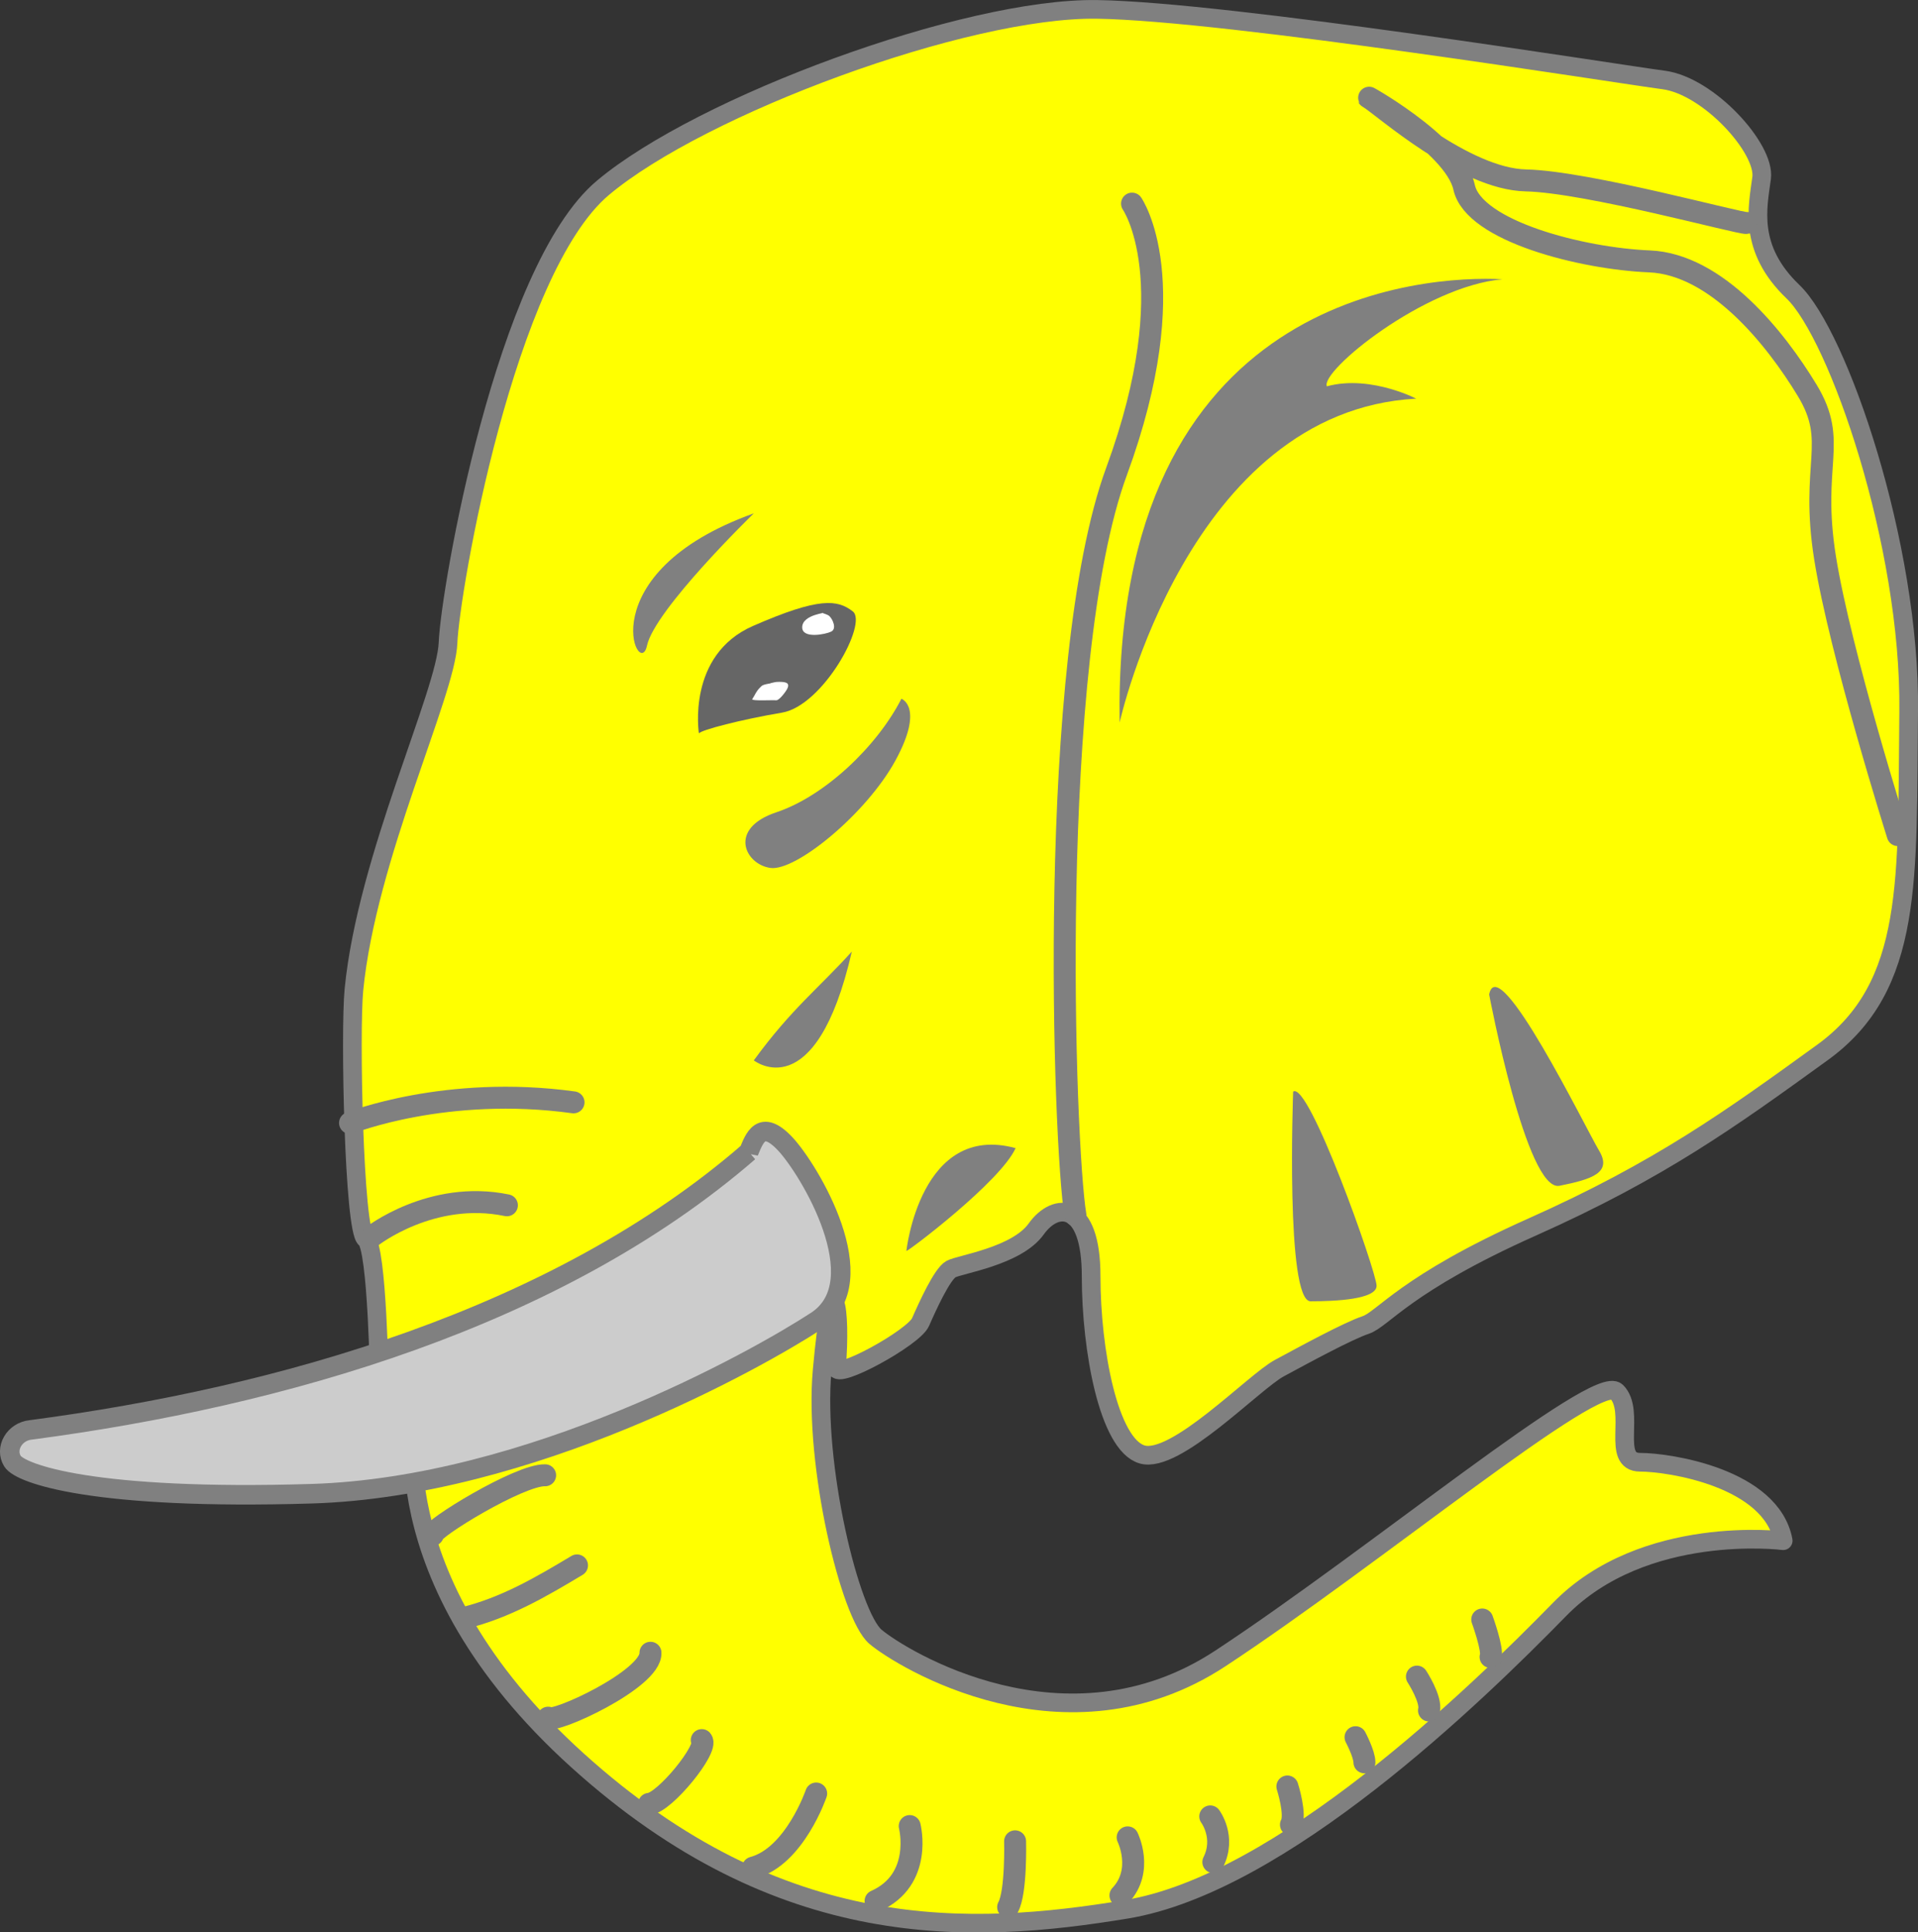 <?xml version="1.0" encoding="UTF-8" standalone="no"?>
<svg
   xmlns:dc="http://purl.org/dc/elements/1.1/"
   xmlns:cc="http://creativecommons.org/ns#"
   xmlns:rdf="http://www.w3.org/1999/02/22-rdf-syntax-ns#"
   xmlns:svg="http://www.w3.org/2000/svg"
   xmlns="http://www.w3.org/2000/svg"
   id="svg4135"
   viewBox="0 0 314.453 316.778"
   height="316.778"
   width="314.453"
   version="1.0">

  <rect x="0" y="0" width="314.453" height="316.778" fill="#333333" stroke="none"/>

  <g
     id="g4133"
     transform="matrix(3.6,0,0,3.6,-203.662,-155.824)">
    <path
       id="path4104"
       d="m 137.78,113.443 v 0 c 0,0 -6.339,-0.804 -10.179,3.125 -3.839,3.929 -12.679,12.5 -19.732,13.661 -7.054,1.161 -15.714,1.607 -25,-6.786 -9.286,-8.393 -7.321,-16.071 -7.321,-16.071 l -1.696,-0.982 c 0,0 -0.089,-6.339 -0.625,-6.696 -0.536,-0.357 -0.723,-9.425 -0.536,-11.339 0.589,-6.036 4.196,-13.482 4.286,-15.804 0.089,-2.321 2.589,-16.964 7.054,-20.714 4.464,-3.75 16.518,-8.214 22.5,-8.125 5.982,0.089 23.75,2.946 25.804,3.214 2.054,0.268 4.643,3.125 4.464,4.464 -0.179,1.339 -0.625,3.214 1.429,5.179 2.054,1.964 5.357,11.518 5.268,19.107 -0.089,7.589 0.268,12.5 -3.929,15.536 -4.196,3.036 -7.411,5.357 -13.214,7.946 -5.804,2.589 -6.786,4.196 -7.589,4.464 -0.804,0.268 -2.768,1.339 -3.929,1.964 -1.161,0.625 -4.732,4.375 -6.25,3.929 -1.518,-0.446 -2.321,-4.732 -2.321,-8.125 0,-3.393 -1.607,-3.393 -2.5,-2.143 -0.893,1.25 -3.482,1.607 -3.884,1.83 -0.402,0.223 -1.071,1.696 -1.384,2.411 -0.312,0.714 -3.883,2.665 -3.83,2.071 0.232,-2.634 -0.179,-5.152 -0.652,0.134 -0.385,4.302 1.268,11.143 2.429,12.125 1.161,0.982 8.661,5.625 15.714,0.982 7.054,-4.643 17.143,-13.036 18.036,-12.143 0.893,0.893 -0.268,3.214 1.071,3.214 1.339,0 5.982,0.714 6.518,3.571 z"
       style="display:inline;fill:#ffff00;fill-opacity:1;fill-rule:evenodd;stroke:#808080;stroke-width:0.85;stroke-linecap:round;stroke-linejoin:round;stroke-miterlimit:4;stroke-dasharray:none;stroke-opacity:1" />
    <path
       id="path4106"
       d="m 88.402,76.682 c 0,0 -0.568,-3.567 2.462,-4.893 3.03,-1.326 3.851,-1.2 4.546,-0.663 0.694,0.537 -1.357,4.293 -3.22,4.609 -1.862,0.316 -3.693,0.789 -3.788,0.947 z"
       style="display:inline;fill:#666666;fill-opacity:1;fill-rule:evenodd;stroke:none;stroke-width:1px;stroke-linecap:butt;stroke-linejoin:miter;stroke-opacity:1" />
    <path
       id="path4108"
       d="m 91.651,74.398 c -0.021,0 -0.021,0 0,0 0.138,0 -0.297,0.029 -0.395,0.126 -0.032,0.032 -0.063,0.063 -0.095,0.095 -0.158,0.158 -0.204,0.314 -0.331,0.505 -0.057,0.086 0.959,0.036 1.026,0.047 0.026,0.004 0.053,0 0.079,0 0.126,0 0.417,-0.376 0.489,-0.521 0.144,-0.287 -0.092,-0.316 -0.379,-0.316 -0.18,0 -0.227,0.03 -0.395,0.063 z"
       style="display:inline;fill:#ffffff;fill-opacity:1;fill-rule:evenodd;stroke:none;stroke-width:1px;stroke-linecap:butt;stroke-linejoin:miter;stroke-opacity:1" />
    <path
       id="path4110"
       d="m 94,71.19 c -0.052,0 -0.052,0 0,0 0.334,0 -0.894,0.052 -0.894,0.661 0,0.537 1.073,0.319 1.322,0.194 0.259,-0.13 0.073,-0.549 -0.078,-0.7 -0.077,-0.077 -0.26,-0.119 -0.35,-0.156 z"
       style="display:inline;fill:#ffffff;fill-opacity:1;fill-rule:evenodd;stroke:none;stroke-width:1px;stroke-linecap:butt;stroke-linejoin:miter;stroke-opacity:1" />
    <path
       id="path4112"
       d="m 90.902,66.661 c 0,0 -4.509,4.375 -4.866,6.027 -0.357,1.652 -2.723,-3.304 4.866,-6.027 z"
       style="display:inline;fill:#808080;fill-opacity:1;fill-rule:evenodd;stroke:none;stroke-width:1px;stroke-linecap:butt;stroke-linejoin:miter;stroke-opacity:1" />
    <path
       id="path2962"
       d="m 97.624,75.104 v 0 c 0,0 1.055,0.369 -0.264,2.797 -1.319,2.427 -4.538,5.065 -5.699,4.907 -1.161,-0.158 -1.952,-1.794 0.264,-2.533 2.216,-0.739 4.591,-3.008 5.699,-5.171 z"
       style="display:inline;fill:#808080;fill-opacity:1;fill-rule:evenodd;stroke:none;stroke-width:1px;stroke-linecap:butt;stroke-linejoin:miter;stroke-opacity:1" />
    <path
       id="path4115"
       d="m 95.366,86.616 c -1.488,1.651 -2.738,2.588 -4.464,4.955 0,0 2.812,2.232 4.464,-4.955 z"
       style="display:inline;fill:#808080;fill-opacity:1;fill-rule:evenodd;stroke:none;stroke-width:1px;stroke-linecap:butt;stroke-linejoin:miter;stroke-opacity:1" />
    <path
       id="path4117"
       d="m 107.562,76.188 v 0 c 0,0 3.125,-14.188 13.5,-14.75 0.25,0.125 -2,-1.125 -4.062,-0.562 -0.312,-0.688 4.438,-4.562 8,-4.875 -3.5,-0.188 -17.75,0.625 -17.438,20.188 z"
       style="display:inline;fill:#808080;fill-opacity:1;fill-rule:evenodd;stroke:none;stroke-width:1px;stroke-linecap:butt;stroke-linejoin:miter;stroke-opacity:1" />
    <path
       id="path4119"
       d="m 97.85,100.251 c 0,0 0.634,-5.867 4.974,-4.684 -0.685,1.523 -4.89,4.698 -4.974,4.684 z"
       style="display:inline;fill:#808080;fill-opacity:1;fill-rule:evenodd;stroke:none;stroke-width:1px;stroke-linecap:butt;stroke-linejoin:miter;stroke-opacity:1" />
    <path
       id="path4121"
       d="m 143,81.312 c 0,0 -2.625,-8.312 -3.312,-12.625 -0.688,-4.312 0.625,-5.25 -0.812,-7.625 -1.438,-2.375 -4.125,-5.75 -7.188,-5.875 -3.062,-0.125 -8,-1.375 -8.438,-3.375 -0.438,-2 -4.938,-4.438 -4.312,-4.062 0.625,0.375 4.312,3.688 7.125,3.75 2.812,0.062 9.812,2 10.062,1.938"
       style="display:inline;fill:none;fill-rule:evenodd;stroke:#808080;stroke-width:1px;stroke-linecap:round;stroke-linejoin:round;stroke-opacity:1" />
    <path
       id="path4123"
       d="m 72.513,94.42 c 0,0 4.375,-1.741 10.179,-0.938 m -9.196,6.116 c 0,0 2.723,-2.143 6.161,-1.429 m -1.964,18.795 c 1.894,-0.461 3.527,-1.418 5.157,-2.396 m -6.566,-1.389 c -0.124,-0.248 3.959,-2.752 5.114,-2.715 m 0.137,11.038 c 0.189,0.315 4.718,-1.746 4.661,-2.956 m 11.806,7.892 c 0,0 0.624,2.439 -1.555,3.412 m -2.705,-4.894 c 0,0 -0.98,2.87 -2.874,3.375 m -2.336,-5.808 c 0.321,0.374 -1.691,2.857 -2.399,2.904 m 16.668,1.705 c 0,0 0.063,2.302 -0.316,2.997 m 5.442,-3.177 c 0,0 0.745,1.506 -0.328,2.643 m 4.09,-3.597 c 0,0 0.708,0.943 0.14,2.079 m 3.372,-3.442 c 0,0 0.416,1.298 0.163,1.74 m 2.941,-3.984 c 0,0 0.405,0.764 0.405,1.143 m 2.391,-3.902 c 0,0 0.676,1.038 0.55,1.543 m 2.425,-4.144 c 0,0 0.505,1.389 0.379,1.705"
       style="display:inline;fill:none;fill-opacity:1;fill-rule:evenodd;stroke:#808080;stroke-width:1px;stroke-linecap:round;stroke-linejoin:round;stroke-opacity:1" />
    <path
       id="path4125"
       d="m 90.673,95.737 c 0.25,-0.601 0.555,-1.529 1.647,-0.378 1.092,1.151 4.185,6.283 1.425,8.082 -2.76,1.799 -13.06,7.562 -22.984,7.863 -9.923,0.301 -13.259,-0.909 -13.618,-1.479 -0.359,-0.571 0.082,-1.354 0.833,-1.428 11.429,-1.507 23.967,-5.098 32.697,-12.66 z"
       style="display:inline;fill:#cccccc;fill-opacity:1;fill-rule:evenodd;stroke:#808080;stroke-width:0.89;stroke-linecap:butt;stroke-linejoin:miter;stroke-miterlimit:4;stroke-dasharray:none;stroke-opacity:1" />
    <path
       id="path4127"
       d="m 115.464,92.995 c 0,0 -0.354,9.546 0.795,9.546 1.149,0 3.005,-0.088 3.005,-0.707 0,-0.619 -3.094,-9.369 -3.801,-8.839 z"
       style="display:inline;fill:#808080;fill-opacity:1;fill-rule:evenodd;stroke:none;stroke-width:1px;stroke-linecap:butt;stroke-linejoin:miter;stroke-opacity:1" />
    <path
       id="path4129"
       d="m 124.391,88.572 c 0,0 1.702,9.01 3.203,8.709 1.502,-0.3 2.403,-0.601 1.802,-1.602 -0.601,-1.001 -4.605,-9.21 -5.005,-7.108 z"
       style="display:inline;fill:#808080;fill-opacity:1;fill-rule:evenodd;stroke:none;stroke-width:1px;stroke-linecap:butt;stroke-linejoin:miter;stroke-opacity:1" />
    <path
       id="path4131"
       d="m 108.127,52.557 c 0,0 2.475,3.536 -0.707,12.198 -3.182,8.662 -2.402,30.69 -1.871,33.872"
       style="display:inline;fill:none;fill-rule:evenodd;stroke:#808080;stroke-width:1px;stroke-linecap:round;stroke-linejoin:round;stroke-opacity:1" />
  </g>
</svg>
